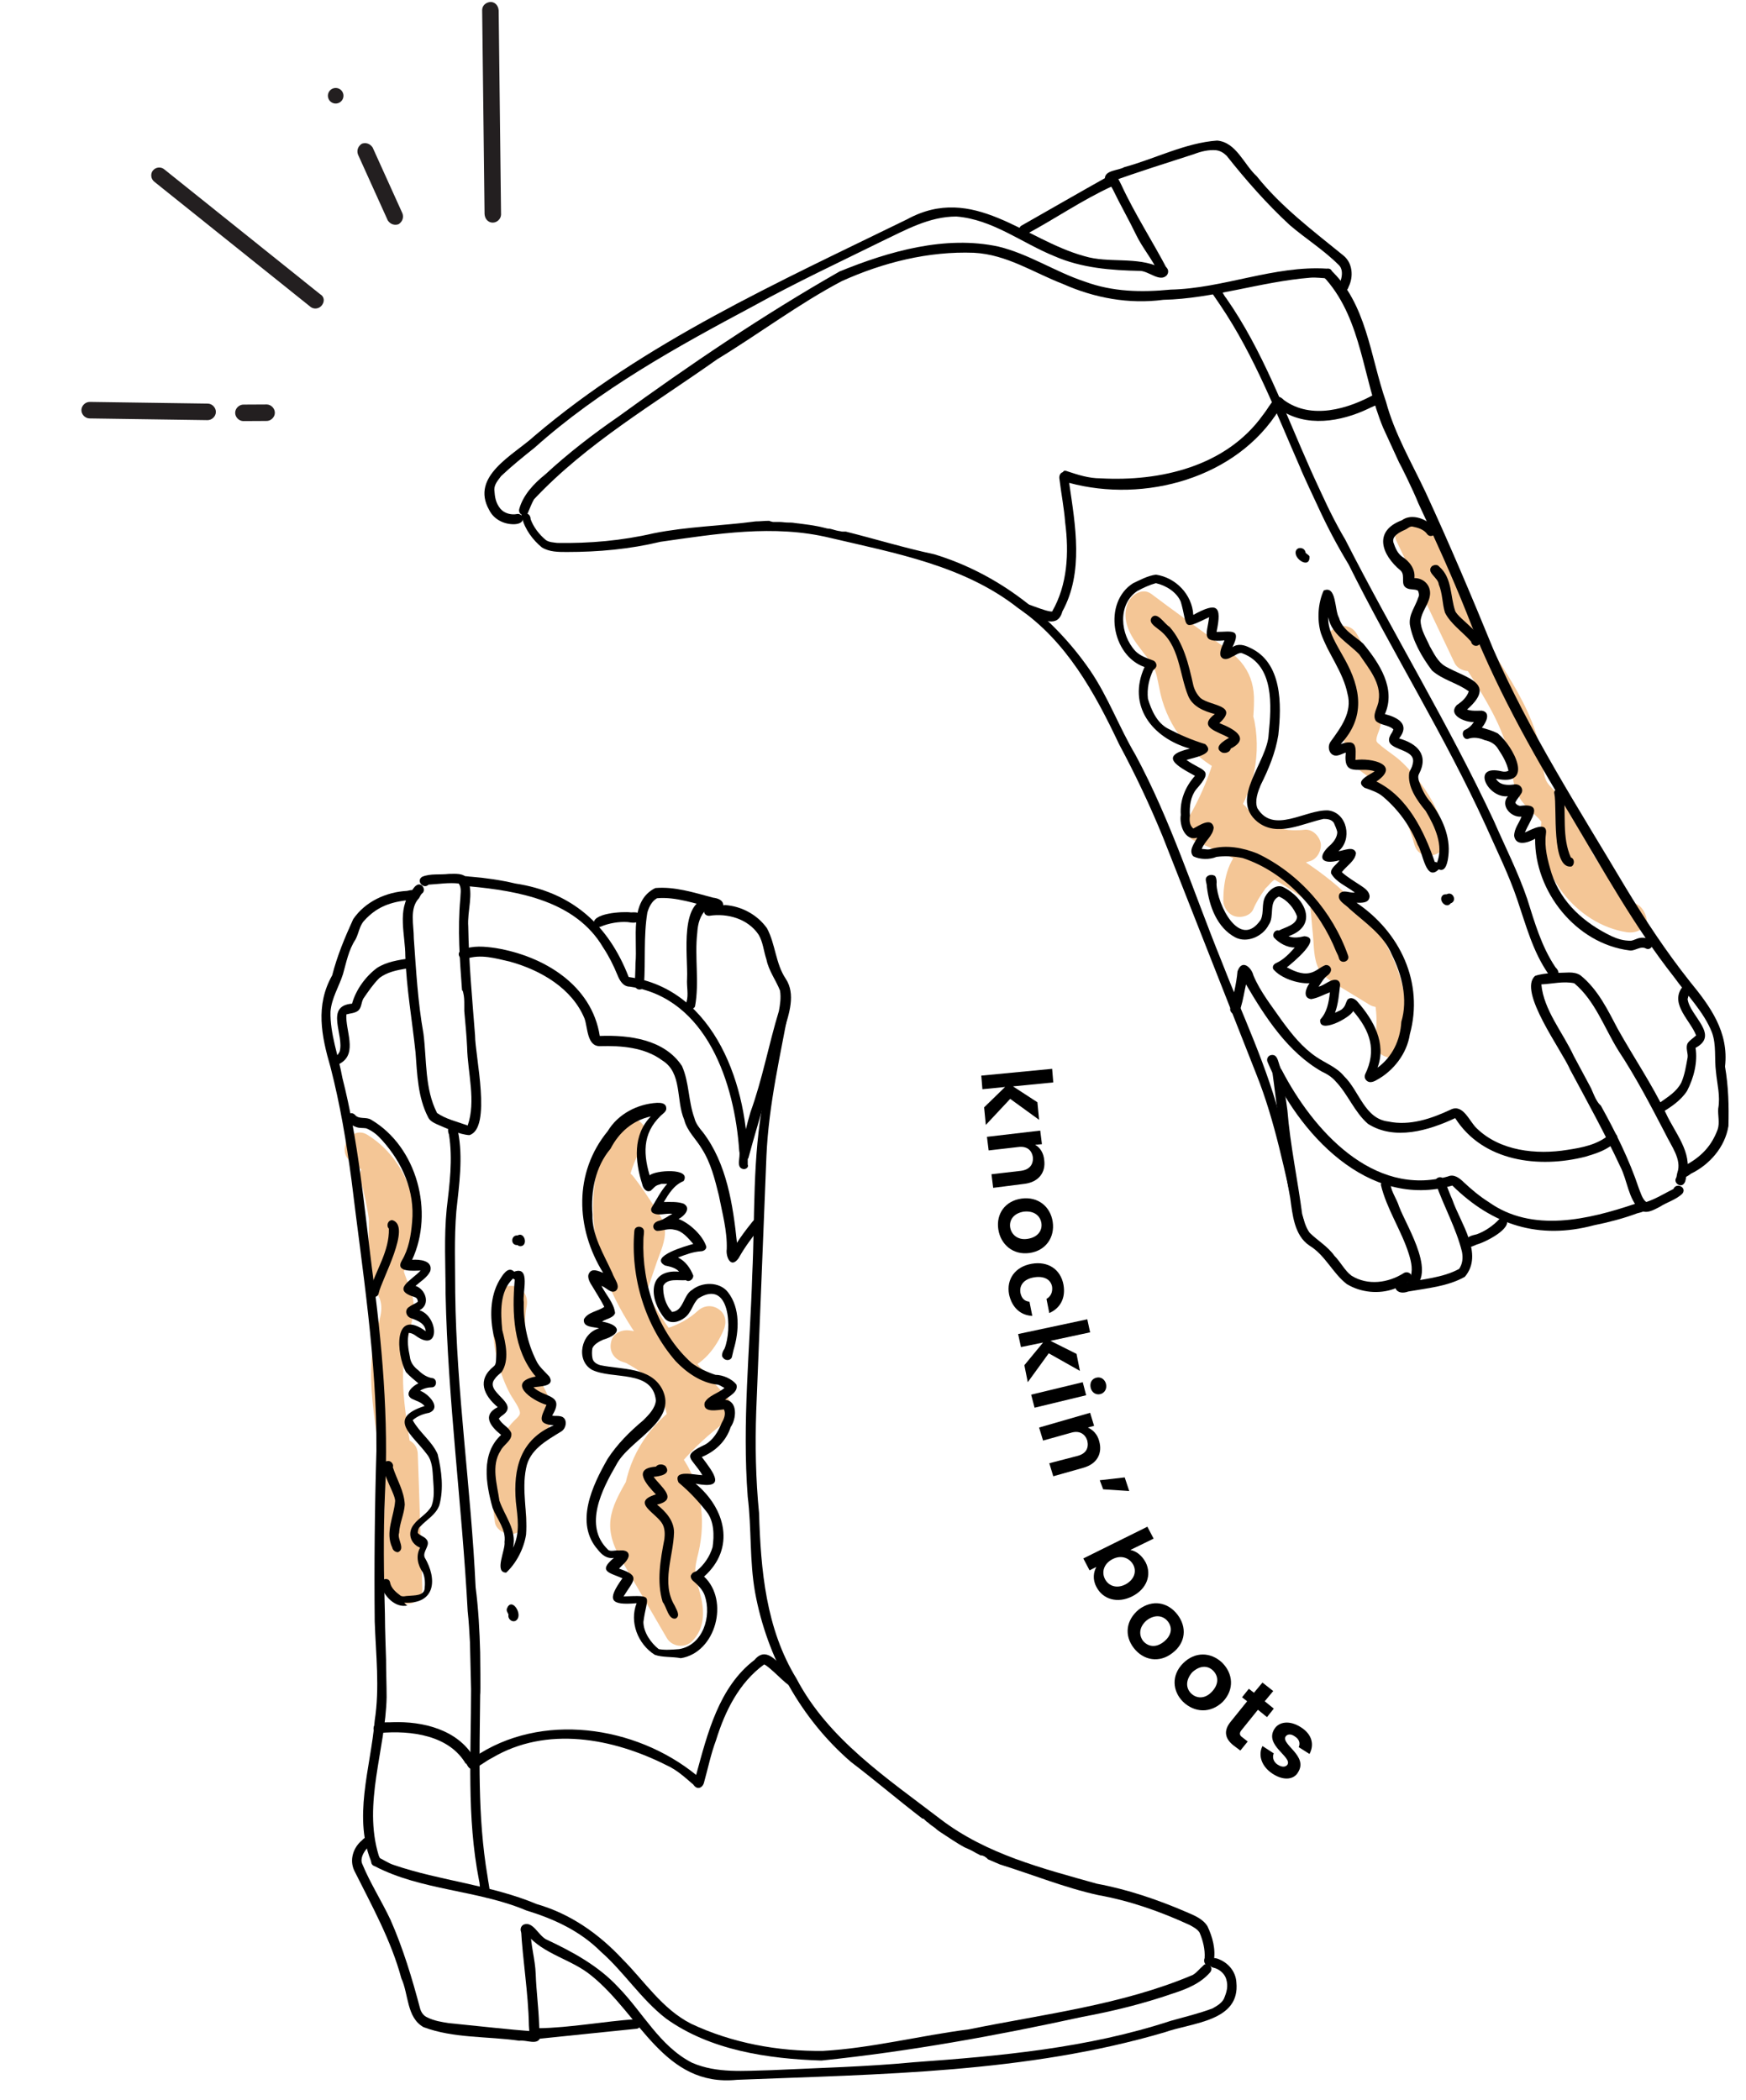 <svg xmlns="http://www.w3.org/2000/svg" fill="none" viewBox="0 0 468 563" height="563" width="468">
<g clip-path="url(#clip0_1592_1558)">
<path fill="#231F20" d="M86.273 81.838C85.493 82.839 84.158 82.931 83.294 82.304L41.402 48.745C40.401 47.965 40.308 46.63 40.935 45.766C41.715 44.765 43.05 44.673 43.913 45.3L85.806 78.859C86.96 79.501 87.052 80.836 86.273 81.838Z"></path>
<path fill="#231F20" d="M57.864 110.496C57.812 111.676 56.737 112.664 55.559 112.617L23.944 112.162C22.765 112.11 21.776 111.035 21.823 109.857C21.875 108.677 22.949 107.689 24.128 107.736L55.741 108.187C56.921 108.239 57.909 109.313 57.862 110.491L57.864 110.496Z"></path>
<path fill="#231F20" d="M73.671 110.722C73.619 111.901 72.545 112.89 71.367 112.843L65.159 112.876C63.979 112.824 62.991 111.749 63.038 110.571C63.09 109.391 64.164 108.403 65.342 108.45L71.55 108.417C72.73 108.469 73.718 109.543 73.671 110.722Z"></path>
<path fill="#231F20" d="M106.853 60.09C105.8 60.49 104.633 60.143 103.939 59.082L95.964 41.447C95.564 40.394 95.911 39.227 96.972 38.533C98.025 38.133 99.192 38.48 99.886 39.542L107.861 57.176C108.261 58.23 107.914 59.397 106.853 60.09Z"></path>
<path fill="#231F20" d="M132.001 59.676C130.822 59.624 129.971 58.702 129.88 57.371L129.238 2.643C129.29 1.463 130.212 0.612 131.542 0.522C132.722 0.574 133.572 1.496 133.663 2.827L134.304 57.551C134.252 58.73 133.178 59.719 132 59.672L132.001 59.676Z"></path>
<path fill="#231F20" d="M90.624 27.652C91.721 27.295 92.32 26.117 91.963 25.02C91.606 23.924 90.427 23.324 89.331 23.681C88.234 24.039 87.635 25.217 87.992 26.314C88.35 27.41 89.528 28.009 90.624 27.652Z"></path>
</g>
<path fill="black" d="M282.017 286.501L282.321 290.147L271.533 291.21L278.066 295.464L278.522 300.173L270.773 294.552L264.239 301.54L263.783 296.831L269.405 291.362L263.327 291.97L263.023 288.324L282.017 286.501Z"></path>
<path fill="black" d="M273.66 313.844C275.939 313.54 277.003 312.173 276.851 310.198C276.547 308.224 275.179 307.16 272.9 307.464L264.999 308.376L264.543 304.73L278.826 303.059L279.282 306.705L277.459 306.856C278.826 307.616 279.738 309.135 279.89 310.958C280.346 314.3 278.37 316.882 274.572 317.338L266.214 318.401L265.759 314.756L273.66 313.844Z"></path>
<path fill="black" d="M267.582 329.49C266.975 325.389 269.406 321.895 273.812 321.287C278.219 320.68 281.562 323.414 282.17 327.516C282.777 331.617 280.346 335.263 275.94 335.87C271.533 336.478 268.19 333.592 267.582 329.49ZM270.773 329.035C271.077 330.857 272.749 332.528 275.484 332.073C278.371 331.617 279.434 329.642 279.131 327.819C278.827 325.996 277.307 324.477 274.42 324.781C271.533 325.237 270.47 327.212 270.773 329.035Z"></path>
<path fill="black" d="M285.057 344.377C285.665 347.871 284.297 350.605 281.258 351.972L280.498 348.175C281.562 347.567 282.17 346.504 282.018 344.985C281.714 343.01 279.891 341.946 277.156 342.402C274.42 342.858 273.205 344.529 273.509 346.504C273.813 348.023 274.572 348.782 275.94 348.934L276.7 352.732C273.509 352.58 271.23 350.453 270.47 346.959C269.71 342.858 272.141 339.516 276.548 338.756C280.954 337.997 284.297 340.276 285.057 344.377Z"></path>
<path fill="black" d="M291.438 353.643L292.198 357.137L281.561 359.415L288.551 362.909L289.463 367.466L281.106 362.757L275.484 370.504L274.572 365.947L279.586 359.871L273.66 361.086L272.9 357.593L291.438 353.643Z"></path>
<path fill="black" d="M290.222 370.504L291.133 373.998L277.306 377.34L276.395 373.846L290.222 370.504ZM293.869 369.289C295.084 368.985 296.148 369.745 296.452 370.96C296.756 372.175 296.148 373.391 294.932 373.694C293.717 373.998 292.653 373.239 292.349 372.024C292.045 370.656 292.653 369.593 293.869 369.289Z"></path>
<path fill="black" d="M288.854 390.252C291.133 389.644 291.893 388.125 291.437 386.151C290.829 384.328 289.31 383.416 287.183 384.024L279.585 386.151L278.521 382.657L292.197 378.707L293.26 382.201L291.589 382.657C292.957 383.264 294.172 384.48 294.628 386.303C295.54 389.492 294.172 392.379 290.373 393.442L282.32 395.721L281.257 392.227L288.854 390.252Z"></path>
<path fill="black" d="M294.781 396.784L301.467 396.024L302.683 399.67L295.693 399.214L294.781 396.784Z"></path>
<path fill="black" d="M307.089 418.81C308.761 422.152 307.393 425.95 303.443 427.924C299.492 429.899 295.541 428.684 293.87 425.342C292.806 423.367 293.11 421.392 293.87 420.025L292.046 420.937L290.375 417.747L307.545 409.24L309.217 412.43L302.987 415.468C304.506 415.772 306.026 416.835 307.089 418.81ZM303.746 419.418C302.835 417.747 300.707 416.683 298.276 417.899C295.845 419.114 295.237 421.392 296.149 423.215C297.061 425.038 299.188 425.95 301.619 424.734C304.202 423.367 304.658 421.089 303.746 419.418Z"></path>
<path fill="black" d="M303.897 441.748C301.314 438.406 301.769 434.304 305.264 431.418C308.911 428.684 313.014 429.443 315.597 432.785C318.18 436.127 317.876 440.381 314.229 443.115C310.734 445.849 306.48 445.09 303.897 441.748ZM306.328 439.773C307.543 441.292 309.671 441.9 311.95 440.077C314.229 438.254 314.229 436.127 313.014 434.608C311.798 433.089 309.671 432.633 307.392 434.304C305.264 436.127 305.264 438.254 306.328 439.773Z"></path>
<path fill="black" d="M317.117 456.179C314.23 453.293 313.926 449.039 317.117 445.849C320.307 442.659 324.562 442.811 327.601 445.697C330.488 448.583 330.944 452.837 327.753 456.179C324.41 459.369 320.156 459.065 317.117 456.179ZM319.244 453.9C320.611 455.267 322.891 455.571 324.866 453.444C326.841 451.318 326.537 449.191 325.17 447.824C323.802 446.457 321.675 446.305 319.548 448.28C317.724 450.406 317.876 452.533 319.244 453.9Z"></path>
<path fill="black" d="M334.287 456.027L332.92 454.963L334.743 452.685L336.111 453.748L338.39 451.014L341.277 453.292L338.998 456.027L341.429 458.001L339.605 460.28L337.174 458.305L332.768 463.774C332.16 464.533 332.16 465.141 333.072 465.749L334.439 466.812L332.464 469.242L330.64 467.875C328.513 466.204 327.753 464.078 329.881 461.495L334.287 456.027Z"></path>
<path fill="black" d="M341.125 475.47C338.086 473.496 337.175 470.458 338.39 468.027L341.429 470.002C340.973 470.913 341.277 472.28 342.493 473.04C343.708 473.8 344.62 473.648 345.076 473.04C346.443 470.913 338.846 467.875 341.581 463.47C342.797 461.495 345.684 461.04 348.723 463.014C351.61 464.837 352.369 467.571 351.002 470.154L348.115 468.331C348.571 467.268 348.267 466.204 347.051 465.445C345.988 464.685 345.076 464.837 344.62 465.445C343.252 467.571 350.698 470.61 347.963 475.015C346.899 476.99 344.164 477.445 341.125 475.47Z"></path>
<path fill="#F4C696" d="M437.914 242.145C427.582 240.626 420.288 230.904 421.352 220.727C418.617 221.486 415.882 222.246 413.299 222.853C416.793 230.752 421.352 238.044 426.822 244.576C428.949 242.449 430.924 240.474 433.052 238.348C428.037 233.639 426.214 226.347 423.023 220.271C421.2 216.929 418.921 214.043 416.186 211.46C414.97 210.245 414.21 209.334 413.906 207.511C413.45 205.536 413.45 203.41 412.995 201.435C409.956 186.244 398.712 174.7 392.33 160.876C388.835 153.281 387.923 144.167 380.326 139.306C376.375 136.875 372.576 141.584 374.4 145.23C379.566 156.015 384.732 166.801 389.899 177.738C390.962 179.864 394.001 180.472 395.824 179.257C397.952 178.041 398.408 175.459 397.344 173.332C392.178 162.547 387.012 151.762 381.845 140.825C379.87 142.8 377.895 144.774 375.919 146.749C378.199 148.116 379.414 150.851 380.478 153.433C381.845 157.079 382.909 160.724 384.58 164.218C387.619 171.054 391.874 177.282 395.824 183.662C399.623 189.89 403.27 196.27 404.637 203.41C405.549 207.815 405.397 211.916 408.436 215.41C409.652 216.929 411.019 217.992 412.387 219.359C413.45 220.575 414.362 221.79 415.122 223.309C419.073 230.297 421.048 238.348 427.126 244.12C428.797 245.791 431.532 245.791 433.356 244.12C435.179 242.297 434.875 239.715 433.356 237.892C428.341 231.816 424.391 224.98 421.2 217.84C420.44 216.169 418.009 215.41 416.337 215.866C414.362 216.473 413.299 218.144 413.147 220.119C411.627 233.79 422.415 247.766 436.091 249.892C438.37 250.196 440.801 249.285 441.409 246.854C441.409 245.487 440.193 242.449 437.914 242.145Z"></path>
<path fill="#F4C696" d="M387.468 223.917C386.252 218.904 383.973 214.195 380.782 209.941C379.111 207.815 377.439 205.84 375.464 204.017C373.64 202.346 371.513 201.131 369.842 199.612C369.234 199.156 368.93 198.852 368.93 198.397C368.93 197.333 369.538 196.27 369.842 195.207C370.753 192.169 370.905 188.979 370.45 185.789C369.538 180.016 366.499 174.851 363.612 169.839C360.725 165.13 353.127 169.383 356.014 174.244C358.598 178.497 361.788 183.358 362.092 188.523C362.244 191.257 361.029 193.384 360.573 195.966C359.813 199.156 360.573 202.042 362.548 204.625C364.068 206.448 365.891 207.511 367.714 208.878C369.538 210.397 371.361 212.068 372.881 213.891C375.92 217.537 377.895 221.79 379.111 226.347C380.478 231.664 388.835 229.385 387.468 223.917Z"></path>
<path fill="#F4C696" d="M376.679 280.425C378.502 269.032 375.159 257.791 368.626 248.525C361.788 238.955 352.215 231.968 342.035 226.347C336.261 223.157 330.183 220.575 324.105 217.84C324.561 219.815 325.168 221.79 325.624 223.765C328.815 218.144 331.398 212.22 333.222 205.992C335.045 199.916 336.261 193.08 336.109 186.7C335.957 183.206 334.893 180.168 332.614 177.434C330.639 175.155 328.055 173.332 325.624 171.661C320.002 167.56 314.228 163.459 308.606 159.205C306.175 157.382 303.136 159.509 302.224 161.788C300.553 166.345 302.984 170.446 305.719 173.94C306.783 175.459 307.998 176.674 308.91 178.193C309.974 180.016 310.277 182.295 310.733 184.421C312.405 193.536 317.875 201.283 325.928 205.992C329.271 207.967 333.374 204.777 332.31 201.131C329.575 190.953 325.624 181.231 320.61 171.965C318.635 173.94 316.659 175.915 314.684 177.89C321.218 181.535 326.08 187.611 327.6 195.055C329.271 202.346 327.144 210.549 322.281 216.321C320.762 218.144 320.458 220.727 322.281 222.549C323.801 224.069 326.992 224.372 328.511 222.549C335.349 214.499 338.236 203.865 336.261 193.384C334.285 183.814 327.752 175.155 319.242 170.446C315.444 168.32 311.189 172.573 313.316 176.371C318.027 185.029 321.674 193.991 324.257 203.41C326.384 201.739 328.511 200.068 330.639 198.549C324.257 194.751 320.762 188.675 319.394 181.535C318.635 177.13 317.115 173.788 314.38 170.294C313.316 168.927 312.405 167.864 311.493 166.497C311.037 165.737 311.037 165.889 310.885 165.13C310.885 164.826 310.733 165.433 310.885 164.674C310.733 165.433 311.189 164.066 311.189 164.066C309.062 164.978 306.935 165.737 304.807 166.649C309.822 170.294 314.836 173.94 319.698 177.586C321.826 179.105 324.257 180.624 326.08 182.447C327.752 184.118 328.055 185.637 327.903 187.915C327.6 198.852 324.105 209.79 318.483 219.359C317.419 221.182 317.875 224.372 320.002 225.284C332.31 230.752 345.377 236.373 355.254 245.791C363.763 253.842 370.601 265.842 368.626 277.995C368.322 280.273 369.233 282.704 371.665 283.311C373.336 284.071 376.223 282.704 376.679 280.425Z"></path>
<path fill="#F4C696" d="M371.362 261.893C369.387 260.678 367.259 259.462 365.284 258.095C364.22 257.488 363.309 256.88 362.245 256.272C361.789 255.968 361.333 255.665 360.877 255.361C361.181 255.513 361.333 255.513 360.877 255.361C360.877 255.513 361.029 255.513 361.029 255.665C360.877 255.361 360.725 255.209 360.877 255.513C361.029 255.968 360.877 255.209 360.877 255.209C360.725 254.601 360.877 255.817 360.877 255.209C360.877 254.601 360.726 253.994 360.726 253.386C360.574 252.171 360.574 250.956 360.422 249.74C360.118 247.31 359.966 244.728 359.662 242.297C356.775 242.753 353.888 243.057 351.153 243.512C352.672 248.981 355.559 253.994 359.662 257.943C361.333 259.614 364.22 259.614 365.892 257.943C367.563 256.272 367.563 253.538 365.892 251.715C365.132 250.956 364.22 250.044 363.613 249.133C363.764 249.437 363.916 249.437 363.613 249.133C363.461 248.829 363.309 248.677 363.005 248.373C362.701 247.918 362.397 247.462 362.093 246.854C361.485 245.943 361.029 244.879 360.574 243.968C360.422 243.512 360.725 244.576 360.574 243.816C360.422 243.512 360.422 243.36 360.27 243.057C360.118 242.449 359.814 241.841 359.662 241.234C359.054 239.107 357.079 237.892 354.951 238.044C352.976 238.348 351.001 240.17 351.153 242.297C351.457 245.031 351.609 247.766 351.913 250.5C352.216 253.538 352.064 256.88 353.432 259.614C354.8 262.197 357.687 263.564 360.118 265.083C362.397 266.45 364.828 267.969 367.107 269.336C369.083 270.551 371.97 269.792 373.033 267.817C374.097 265.69 373.489 263.108 371.362 261.893Z"></path>
<path fill="#F4C696" d="M347.809 226.803C343.402 223.157 337.476 223.613 333.07 227.107C328.967 230.6 327.903 236.373 327.903 241.386C327.903 243.208 329.271 245.183 331.094 245.639C332.766 246.095 335.197 245.487 335.957 243.664C336.716 241.841 337.78 240.17 338.844 238.651C338.388 239.259 339.148 238.348 339.148 238.196C339.451 237.892 339.755 237.588 340.059 237.284C340.667 236.525 341.427 235.917 342.186 235.309C342.186 235.309 343.25 234.55 342.642 235.006C343.098 234.702 343.402 234.398 343.858 234.094C344.618 233.639 345.377 233.183 346.137 232.727C346.593 232.575 347.049 232.271 347.505 232.119C347.809 231.968 347.809 231.968 347.353 232.119C347.657 231.968 347.809 231.968 348.112 231.816C349.024 231.512 349.936 231.208 350.848 230.904C352.975 230.449 354.19 228.17 354.038 226.195C353.735 224.22 351.911 222.246 349.784 222.398C348.72 222.549 347.657 222.549 346.593 222.549C346.289 222.549 344.922 222.398 345.681 222.549C345.073 222.398 344.618 222.398 344.162 222.246C343.098 221.942 342.035 221.638 341.123 221.334C340.819 221.182 340.667 221.182 340.971 221.334C340.667 221.182 340.515 221.182 340.211 221.03C339.603 220.727 339.148 220.423 338.54 220.119C338.084 219.815 337.628 219.511 337.172 219.208C337.02 219.056 336.716 218.904 336.564 218.752C335.957 218.296 337.02 219.056 336.412 218.752C335.653 217.992 334.741 217.385 334.133 216.473C333.981 216.321 333.829 216.018 333.525 215.866C333.525 215.866 332.918 215.258 333.222 215.562C333.525 215.866 333.07 215.258 332.918 215.258C332.766 215.106 332.614 214.802 332.462 214.65C332.158 214.195 331.854 213.739 331.702 213.283C331.55 212.98 331.398 212.828 331.398 212.524C331.398 212.372 330.942 211.612 331.246 212.22C330.335 210.093 328.359 208.422 325.928 209.182C323.953 209.79 321.977 212.372 322.889 214.499C327.296 224.98 338.236 232.423 349.784 231.36C349.328 228.474 349.024 225.588 348.568 222.853C339.755 224.98 332.006 231.36 328.207 239.563C330.942 240.322 333.677 241.082 336.26 241.689C336.26 240.93 336.26 240.018 336.412 239.259C336.412 239.107 336.564 238.196 336.412 238.803C336.412 238.348 336.564 237.892 336.716 237.436C336.868 236.98 337.02 236.525 337.02 236.069C337.02 235.917 337.172 235.765 337.172 235.613C337.02 235.917 337.02 235.917 337.172 235.613C337.476 234.854 337.78 234.398 338.084 234.094C338.236 234.094 338.844 233.335 338.54 233.639C338.084 233.942 338.996 233.335 338.996 233.335C339.148 233.183 340.211 232.879 339.299 233.183C339.603 233.031 340.059 233.031 340.363 232.879C339.755 233.031 340.059 232.879 340.515 232.879C340.971 232.879 341.275 232.879 340.667 232.879C340.819 232.879 341.883 233.335 340.971 232.879C341.123 233.031 342.035 233.639 341.275 233.031C343.098 234.55 345.681 234.854 347.505 233.031C349.48 231.36 349.632 228.322 347.809 226.803Z"></path>
<path fill="black" d="M340.517 282.856C342.796 282.248 342.492 285.438 343.556 286.805C351.913 302.907 368.019 320.984 388.077 315.363C389.748 314.604 391.267 315.819 392.483 317.034C394.458 318.857 396.586 320.68 399.017 322.199C410.717 330.554 425.76 326.908 438.371 322.655C438.979 321.287 441.106 322.047 441.258 323.414C441.41 324.781 439.891 324.933 438.827 325.237C435.18 326.604 431.078 327.667 427.279 328.427C412.54 332.376 400.08 328.427 389.292 317.794C366.652 324.325 347.81 303.666 339.757 284.678C339.453 283.919 339.757 283.159 340.517 282.856Z"></path>
<path fill="black" d="M343.555 287.717C344.011 291.362 344.619 293.793 345.075 297.59C345.835 307.008 347.81 316.123 349.026 325.389C349.481 327.06 349.937 328.883 351.001 330.402C353.128 332.528 355.863 334.047 357.687 336.63C359.358 338.301 360.422 340.579 362.245 341.946C366.651 344.681 372.122 343.921 376.376 341.187C376.984 340.883 377.744 341.035 378.2 341.643C379.111 343.921 375.161 344.377 373.793 345.44C369.69 346.959 364.828 346.504 361.029 344.225C357.231 341.339 355.255 336.478 351.001 333.895C346.898 331.161 346.442 325.541 345.835 321.136C343.555 309.439 342.492 297.438 340.82 285.742C341.428 284.223 343.555 286.197 343.555 287.717Z"></path>
<path fill="black" d="M403.575 326.604C405.854 329.186 397.801 333.136 395.825 333.592C393.546 334.655 393.546 334.351 393.242 333.136C392.635 331.465 394.61 331.161 395.825 330.857C397.953 330.098 400.232 328.579 401.903 326.756C402.207 326.3 403.119 326.148 403.575 326.604Z"></path>
<path fill="black" d="M372.73 317.642C373.033 319.616 374.401 321.439 375.009 323.414C377.136 329.035 386.101 342.706 377.44 346.048C375.769 346.504 375.161 344.681 376.68 344.225C377.136 344.073 377.592 343.314 377.896 342.858C378.808 340.579 378.352 338.453 377.592 336.022C375.617 329.794 371.666 324.022 370.146 317.642C370.146 315.971 372.73 315.971 372.73 317.642Z"></path>
<path fill="black" d="M385.493 315.667C386.101 315.363 386.861 315.667 387.165 316.426C387.925 318.097 388.532 319.92 389.292 321.591C391.419 327.819 397.801 336.174 392.635 342.25C388.076 344.833 382.606 345.288 377.44 346.2C376.225 346.655 374.705 346.655 374.097 345.44C373.034 344.073 375.313 342.402 376.225 343.921C381.239 342.858 386.709 342.554 391.115 340.124C392.027 338.756 392.179 337.237 391.875 335.566C390.356 329.338 387.013 323.414 384.886 317.338C384.43 316.73 384.886 315.819 385.493 315.667Z"></path>
<path fill="black" d="M140.248 137.635C141.008 137.331 142.223 137.787 142.223 139.154C142.983 141.281 144.503 143.255 146.326 144.774C147.238 145.382 148.301 145.382 149.365 145.534C158.026 145.686 166.687 144.926 175.196 142.952C184.313 141.129 193.43 140.977 202.547 139.762C203.762 139.762 204.826 139.61 206.042 139.61C206.194 139.61 206.346 139.61 206.497 139.762C206.801 139.762 206.953 139.913 207.257 139.913C207.561 139.913 207.865 139.913 208.321 139.913C208.321 139.913 208.321 139.913 208.473 139.913C208.625 139.913 208.777 139.913 208.929 139.913C209.688 139.913 210.448 140.065 211.056 140.065C211.816 140.065 212.423 140.065 213.183 140.217C215.766 140.521 218.349 140.825 220.781 141.432C221.388 141.584 221.844 141.736 222.452 141.736C223.212 141.888 223.972 142.192 224.883 142.344C225.187 142.344 225.491 142.496 225.795 142.496C225.795 142.496 225.795 142.496 225.947 142.496C225.947 142.496 225.947 142.496 225.795 142.496H225.947C226.099 142.496 226.099 142.496 226.251 142.496C226.403 142.496 226.555 142.496 226.707 142.496C234.608 144.471 242.509 146.901 250.41 148.572C267.429 153.737 282.168 165.13 292.196 179.712C297.059 186.852 299.946 194.903 304.352 202.346C313.773 219.815 319.851 238.955 327.296 257.336C332.918 271.918 339.908 286.197 343.555 301.388C345.834 309.135 347.201 316.882 348.721 324.781C349.025 326.148 350.088 327.667 349.177 329.035C348.569 329.794 348.417 329.186 347.505 327.516C344.314 314.148 341.883 300.78 336.717 287.868C328.36 266.602 320.003 245.487 311.646 224.22C308.151 215.714 304.352 207.663 299.946 199.46C293.412 185.637 285.814 171.813 272.899 163.003C258.464 151.61 239.926 148.268 222.452 144.167C207.409 140.521 192.062 143.103 177.02 145.23C168.814 147.205 160.457 147.964 151.948 147.964C149.669 147.964 147.238 147.964 145.262 146.749C142.831 144.774 140.704 141.888 139.944 138.85C139.488 138.243 139.792 137.939 140.248 137.635Z"></path>
<path fill="black" d="M411.475 261.589C414.058 260.678 417.705 260.829 420.592 260.678C421.656 260.678 422.719 260.829 423.631 261.437C428.342 265.235 430.925 270.703 433.66 275.868C437.914 283.463 442.777 290.603 446.575 298.502C448.855 303.515 453.717 308.983 452.045 314.907C451.894 315.667 451.894 316.578 451.438 317.186C450.526 318.553 448.399 317.034 449.31 315.667C449.462 315.211 449.462 314.756 449.614 314.3C450.83 310.806 447.943 307.16 446.423 303.97C442.473 296.375 438.522 288.78 433.812 281.64C430.013 275.564 427.582 268.273 421.96 263.564C419.073 262.956 416.186 263.716 413.147 263.868C413.755 270.703 418.921 276.779 421.808 283.007C423.327 285.894 424.847 288.628 426.366 291.514C426.366 291.666 426.518 291.666 426.518 291.818C426.67 292.122 426.822 292.577 426.974 292.881C427.43 293.945 427.886 295.008 428.645 295.919C428.797 296.071 428.949 296.223 429.101 296.375C433.052 303.515 436.699 310.806 439.282 318.553C439.738 319.616 440.194 321.439 441.257 322.199C443.688 321.439 446.12 319.92 448.551 318.705C449.31 316.882 452.197 318.249 450.982 319.92C449.31 321.591 446.879 322.199 444.752 323.566C443.232 324.325 441.257 325.541 439.586 324.325C436.395 321.287 436.243 316.426 434.268 312.629C430.165 303.818 425.455 295.312 420.896 286.805C418.617 281.488 406.765 265.69 411.475 261.589Z"></path>
<path fill="black" d="M355.255 72.164C355.559 72.012 356.015 72.012 356.471 72.164C366.347 81.278 367.259 95.557 371.513 107.71C373.793 116.216 378.351 123.963 382.15 132.014C388.532 145.838 394.458 159.813 400.232 173.94C409.956 196.27 423.176 216.777 435.636 237.74C440.954 246.55 446.576 255.057 452.958 263.108C458.428 269.792 463.442 276.627 462.378 285.894C463.29 291.21 463.442 296.375 463.29 301.844C462.378 307.464 458.276 312.173 453.262 314.604C451.286 316.123 451.286 315.363 450.678 315.363C449.463 313.692 451.286 312.325 452.654 311.869C456.452 309.591 458.884 306.856 460.403 302.755C461.011 300.932 460.403 298.957 460.555 297.135C461.163 293.793 460.251 290.603 459.947 287.261C459.491 283.767 460.099 280.121 458.884 276.779C456.756 271.311 452.198 266.754 448.703 261.893C438.067 248.373 429.71 233.183 420.897 218.448C410.26 201.131 400.384 183.206 393.09 164.218C389.139 154.344 384.733 144.622 380.175 134.901C378.655 131.103 375.16 124.115 375.008 123.963C373.641 120.925 372.121 117.735 370.754 114.697C365.284 101.633 365.132 86.139 355.559 75.05C354.951 74.291 353.736 73.835 354.343 72.62C354.799 72.468 354.951 72.164 355.255 72.164Z"></path>
<path fill="black" d="M335.956 261.437C337.78 265.842 340.971 269.792 343.706 273.741C346.289 277.235 349.024 280.729 352.823 283.311C355.254 284.982 358.293 286.046 360.268 288.476C364.371 292.426 365.738 299.869 372.12 300.628C377.894 301.844 383.668 299.869 388.834 297.438C392.177 295.767 393.849 300.628 395.824 302.451C402.054 308.527 411.779 309.591 420.136 308.224C424.086 307.616 428.189 306.856 431.38 304.122C431.836 303.515 432.747 303.515 433.203 304.122C433.659 304.578 433.659 305.489 433.203 305.945C430.924 308.224 428.037 309.135 424.998 310.046C412.538 313.236 397.495 311.414 390.05 299.717C382.908 303.059 373.792 305.793 366.65 301.236C363.003 298.046 361.332 293.337 357.989 289.843C357.077 288.78 355.71 287.868 354.342 287.261C345.225 282.096 339.147 272.678 333.981 263.868C333.525 265.842 333.221 267.969 332.614 269.944C332.006 272.222 331.702 272.374 330.486 271.767C330.03 271.463 329.727 271.007 329.727 270.551C330.486 267.209 331.398 263.868 331.702 260.374C332.917 256.88 335.501 259.462 335.956 261.437Z"></path>
<path fill="black" d="M452.805 266.602C452.502 266.906 452.502 267.361 452.35 267.817C452.957 272.374 461.011 277.387 454.477 280.881C455.085 284.678 454.021 288.932 452.198 292.426C450.526 295.008 447.791 296.831 445.208 298.35C442.777 298.957 442.777 295.767 445.056 295.464C447.183 293.945 449.463 292.577 450.678 290.147C451.59 288.02 451.894 285.894 452.35 283.463C452.502 282.248 451.742 280.881 452.35 279.666C452.957 278.754 453.869 278.298 454.629 277.539C453.109 273.589 447.791 269.336 450.678 264.931C451.742 263.716 453.869 265.235 452.805 266.602Z"></path>
<path fill="black" d="M325.017 76.569C326.992 75.658 327.448 78.544 328.664 79.911C338.54 94.038 344.314 110.292 351.304 125.938C351.608 126.698 356.47 137.179 356.622 137.331C357.838 139.762 359.205 142.344 360.573 144.622C373.488 169.991 388.379 194.295 400.383 219.967C403.422 226.955 406.917 233.79 409.348 240.93C411.323 247.158 413.147 253.69 416.945 259.31C419.225 261.437 416.034 263.564 414.97 260.981C410.868 255.057 409.044 248.069 406.765 241.386C404.486 234.55 401.143 227.866 398.256 221.334C387.316 197.333 373.184 174.851 361.484 151.306C358.445 146.293 355.71 141.129 353.279 135.812C352.975 135.204 348.721 126.09 348.569 125.482C342.035 110.596 336.261 95.405 327.144 81.886C326.384 80.823 325.625 79.607 324.865 78.544C324.257 77.936 324.105 77.177 325.017 76.569C324.865 76.569 324.865 76.569 325.017 76.569Z"></path>
<path fill="black" d="M267.582 66.088C275.787 68.063 282.928 72.924 290.83 75.506C298.275 78.24 305.873 78.392 313.774 77.633C327.905 77.329 341.58 71.101 355.712 72.012C357.383 71.708 357.687 74.443 356.015 74.594C354.344 74.594 352.825 74.291 351.153 74.443C337.934 75.506 325.17 80.063 311.799 80.367C302.682 81.582 293.413 79.911 284.904 76.114C277.002 73.075 269.861 68.215 261.048 67.759C248.892 67.303 236.736 70.341 225.644 75.354C214.096 81.43 203.46 89.481 192.215 96.317C175.501 108.165 157.267 118.799 143.136 133.837C142.528 134.901 142.073 136.116 141.617 137.179C141.161 138.85 138.73 138.091 139.186 136.42C140.249 132.622 143.136 129.584 146.175 127.153C152.253 121.533 158.939 116.368 165.776 111.659C184.77 97.836 204.523 84.468 225.036 72.772C238.408 67.303 253.451 63.05 267.582 66.088Z"></path>
<path fill="black" d="M301.313 44.821C309.67 42.543 317.723 38.289 326.232 37.682C331.398 38.137 333.374 44.062 336.869 47.252C343.402 55.455 351.911 61.834 360.117 68.518C362.548 70.493 362.852 74.139 361.484 76.873C361.028 78.696 358.141 79.303 358.293 76.873C358.445 76.114 359.205 75.81 359.357 75.202C359.813 73.835 359.965 72.012 358.749 70.949C354.798 66.999 349.936 63.961 345.682 60.316C339.604 54.695 333.982 48.315 328.815 41.783C328.056 41.024 327.144 40.416 325.928 40.264C323.953 40.112 321.978 40.568 320.002 41.327C312.557 43.758 305.111 46.036 297.666 48.771C297.058 48.923 296.298 48.467 296.146 47.859C296.146 45.581 299.793 45.733 301.313 44.821Z"></path>
<path fill="black" d="M290.677 68.67C297.211 70.645 304.656 68.67 311.038 71.708C312.557 70.645 313.773 72.62 312.709 73.835C310.886 75.658 307.999 72.772 305.72 72.62C297.818 72.468 289.917 71.86 282.624 68.67C273.963 65.176 266.061 58.796 256.337 58.037C249.043 58.037 242.661 61.683 236.279 64.721C224.883 70.341 213.183 75.81 201.939 82.038C181.426 92.975 160.761 104.368 143.287 120.014C140.248 122.444 137.209 124.875 134.322 127.609C133.563 128.672 132.499 129.736 132.499 131.255C132.651 133.23 132.803 134.749 134.17 136.42C135.234 137.635 137.057 138.091 138.577 137.787C139.185 137.635 139.944 138.091 140.096 138.698C140.4 140.217 138.729 140.521 137.665 140.521C134.93 140.521 132.347 139.154 131.131 136.723C125.965 127.609 137.665 121.989 143.287 116.824C172.765 91.76 208.625 75.658 243.117 58.796C260.895 49.075 274.57 64.265 290.677 68.67Z"></path>
<path fill="black" d="M300.554 49.53C304.201 57.429 309.063 64.873 313.014 72.468C313.165 73.987 310.734 74.443 310.43 72.924C308.911 69.582 306.176 66.392 304.504 62.898C302.529 58.796 300.25 54.847 298.275 50.745C297.819 49.834 296.451 48.163 297.819 47.252C299.49 46.644 299.946 48.467 300.554 49.53Z"></path>
<path fill="black" d="M297.971 49.986C290.069 53.632 282.776 58.645 275.178 62.746C274.571 63.05 273.811 62.898 273.355 62.29C273.051 61.683 273.203 60.771 273.811 60.467C281.56 56.062 289.462 51.505 297.059 47.252C299.186 46.036 299.794 48.923 297.971 49.986Z"></path>
<path fill="black" d="M378.047 129.128C378.351 128.976 378.655 128.824 378.959 128.824C379.566 128.521 380.326 128.672 380.63 129.432C380.934 130.495 380.326 131.103 379.262 131.711C379.111 131.559 379.111 131.407 378.959 131.255C378.655 130.343 378.351 129.736 378.047 129.128Z"></path>
<path fill="black" d="M375.615 124.571C376.679 124.115 378.046 123.963 378.35 125.331C378.654 126.242 377.894 127.153 377.135 127.609C376.679 126.546 376.223 125.634 375.615 124.571Z"></path>
<path fill="black" d="M309.822 154.041C315.14 154.8 319.546 159.357 319.85 164.826C326.232 161.332 327.6 162.243 326.08 169.383C329.879 169.383 332.918 168.32 330.335 173.484C331.854 172.421 333.526 172.877 335.045 173.636C343.706 177.586 343.554 188.827 342.642 197.03C341.883 201.739 340.059 206.144 337.932 210.397C337.172 212.22 336.261 214.65 337.02 216.625C341.275 223.765 349.936 216.929 356.014 217.233C361.18 217.84 362.548 225.132 358.749 228.17C360.268 228.018 362.852 226.651 363.459 228.626C363.307 230.752 360.876 232.119 359.661 233.79C361.18 235.158 363.004 236.221 364.827 237.436C365.739 238.044 367.106 238.955 367.106 240.322C366.954 242.145 364.979 241.993 363.611 241.993C375.311 249.892 381.693 263.412 377.894 277.235C377.135 282.4 373.488 287.109 368.929 289.539C368.17 289.995 366.954 290.451 366.194 289.539C365.739 289.084 365.739 288.476 365.891 288.02C369.081 281.488 367.258 276.324 362.7 271.007C361.94 272.83 353.279 277.387 353.887 273.286C355.71 271.311 356.166 268.728 356.47 265.994C354.798 266.602 353.279 267.513 351.455 267.817C349.024 267.513 350.088 264.779 351 263.564C347.809 263.716 343.25 262.197 341.275 259.766C340.971 259.007 341.427 258.399 342.187 258.095C344.162 257.184 345.681 255.513 347.049 253.994C344.922 253.994 342.794 252.778 341.427 251.259C340.971 250.348 341.731 249.133 342.794 249.437C344.466 248.525 347.657 247.918 347.657 245.639C346.897 243.512 345.074 241.234 342.794 240.322C339.907 241.689 341.731 245.639 340.059 247.918C338.54 250.956 334.285 252.93 331.094 251.259C326.232 248.677 324.105 242.905 323.497 237.74C323.497 236.98 323.193 236.373 323.193 235.765C323.193 234.702 324.561 234.246 325.472 234.702C325.776 234.702 326.232 235.613 326.08 236.98C326.232 242.449 332.31 254.753 337.932 246.55C338.844 244.576 338.084 242.297 339.148 240.322C340.059 238.651 342.035 236.98 343.858 237.74C349.784 240.626 353.583 248.069 345.378 250.956C346.745 251.563 348.265 251.259 349.632 250.956C354.646 251.411 346.441 258.095 344.922 259.31C346.745 260.222 348.872 261.285 351 260.829C352.671 260.526 353.735 259.31 355.254 258.703C356.014 258.551 356.774 259.158 356.774 259.918C356.774 260.526 356.318 261.133 355.862 261.437C354.798 262.197 354.191 263.412 353.431 264.475C355.102 264.171 356.926 262.045 358.597 262.804C359.053 263.108 359.205 263.564 359.205 264.019C358.901 266.45 358.749 269.032 357.837 271.463C358.293 271.311 358.749 271.007 359.205 270.855C359.357 270.703 359.509 270.703 359.661 270.551C360.724 269.64 360.572 269.032 361.18 267.969C362.092 267.058 363.307 267.817 363.915 268.577C368.17 273.437 371.665 279.666 369.233 286.197C373.184 283.311 375.311 278.906 375.615 273.893C377.439 267.817 375.767 261.285 373.032 255.817C370.905 250.652 365.891 247.31 361.788 243.664C360.724 242.449 358.141 241.386 359.053 239.563C360.117 238.348 361.636 239.411 363.155 239.259C361.028 237.588 358.141 236.525 356.774 234.094C356.622 232.575 358.293 231.816 359.053 230.6C354.039 231.968 352.823 229.689 356.774 226.347C357.533 225.588 358.445 224.372 358.445 223.005C358.293 222.246 357.837 221.334 357.533 220.575C356.926 219.663 355.862 219.511 354.798 219.511C349.024 220.727 342.339 224.524 337.02 220.271C329.423 214.043 339.755 204.321 340.059 196.726C340.819 189.282 341.579 178.345 333.07 175.155C332.158 174.7 331.094 175.763 330.183 176.067C329.271 176.674 327.752 177.13 327.144 175.763C326.84 174.396 327.752 172.877 328.207 171.661C321.826 172.269 323.497 170.142 324.105 165.433C316.507 169.079 318.483 168.168 316.507 161.332C315.444 158.75 312.557 156.927 309.822 156.319C308.15 156.775 306.479 157.534 304.807 158.446C299.489 162.091 300.249 170.142 304.352 174.548C305.567 175.763 307.239 176.371 308.91 176.978C309.518 177.13 309.974 177.738 309.974 178.345C309.974 178.953 309.518 179.257 309.062 179.712C307.998 181.991 307.391 184.573 307.694 187.308C308.606 190.346 310.126 193.84 313.165 195.359C316.355 197.03 319.546 198.397 323.041 199.46C326.08 202.194 319.698 203.106 318.027 203.713C322.433 206.903 325.624 205.992 320.61 211.612C319.091 213.587 318.787 216.17 318.939 218.6C318.787 219.815 318.787 221.182 319.85 222.094C321.37 221.334 324.713 218.904 325.32 221.79C325.168 224.069 322.889 225.436 322.129 227.562C322.889 227.562 323.801 227.866 324.561 227.562C328.663 226.347 333.222 227.259 337.02 228.778C348.265 234.094 357.229 244.424 361.332 256.12C361.94 257.791 359.357 258.551 358.901 256.88C358.749 256.272 358.445 255.665 358.141 255.057C353.735 243.968 344.618 233.79 333.07 229.993C330.791 229.537 328.359 229.385 326.08 229.689C324.257 230.449 321.674 230.449 319.85 229.537C318.483 228.018 320.154 226.043 320.914 224.524C317.571 225.588 316.052 221.03 316.507 218.448C316.204 214.499 317.723 210.853 320.306 207.967C315.596 205.384 310.429 202.65 318.939 200.675C308.758 197.789 302.072 189.13 306.783 178.801C297.97 175.763 295.539 161.484 303.744 156.319C305.415 155.56 307.542 154.344 309.822 154.041Z"></path>
<path fill="black" d="M313.469 168.016C317.268 172.269 318.636 178.193 319.851 183.662C320.155 184.877 320.763 186.092 321.827 187.156C324.562 189.282 332.159 188.979 326.841 193.84C330.336 195.207 335.502 197.789 329.88 200.675C329.728 201.587 328.512 202.042 327.601 201.739C325.017 200.371 328.056 198.549 329.424 197.789C326.689 196.118 320.763 195.055 325.625 191.409C322.738 190.65 319.699 189.434 318.484 186.548C316.052 180.624 316.204 172.725 310.43 168.623C309.519 167.864 307.695 166.801 308.759 165.433C310.278 163.914 312.102 167.256 313.469 168.016Z"></path>
<path fill="black" d="M286.271 126.394C289.006 127.305 291.893 128.217 294.932 128.217C311.038 129.128 328.664 125.027 338.541 111.203C339.757 109.684 340.668 107.862 342.036 106.494C342.948 106.039 343.707 106.798 344.315 107.406C344.315 107.406 344.315 107.406 344.163 107.254C351.457 112.571 361.333 109.684 368.627 105.583C369.235 105.127 370.146 105.127 370.602 105.735C371.818 107.862 368.171 108.773 366.803 109.533C359.51 113.026 350.089 114.697 342.948 109.684C331.551 128.217 306.784 134.901 286.575 129.432C288.246 140.825 290.525 153.433 284.751 163.914C283.536 168.471 279.433 166.041 276.394 164.978C274.875 164.826 271.836 162.243 273.507 161.484C274.267 161.18 280.345 164.066 282.016 163.914C286.119 156.775 286.575 148.268 285.511 140.065C285.207 136.116 284.448 132.318 283.992 128.521C283.84 127.761 283.992 126.85 284.903 126.546C285.207 125.938 285.815 126.242 286.271 126.394Z"></path>
<path fill="black" d="M358.902 165.585C359.814 168.927 363.157 170.446 365.436 172.573C369.691 177.738 374.249 184.573 371.21 191.409C374.705 192.32 378.048 194.143 375.009 197.941C379.871 199.308 383.062 202.346 380.327 207.511C380.023 208.119 380.175 208.726 380.327 209.334C381.087 211.46 381.998 213.435 383.518 215.106C386.557 219.208 388.836 224.22 388.228 229.385C388.076 230.752 387.62 233.942 385.645 233.031C382.15 236.525 381.391 228.474 380.023 226.499C378.048 221.486 374.857 217.081 370.754 213.587C369.387 212.372 367.411 211.764 365.74 211.157C363.005 209.334 366.955 207.815 368.475 206.751C364.524 205.384 359.966 208.574 360.726 201.739C360.118 201.89 359.358 202.346 358.598 202.498C356.471 202.954 355.559 200.371 356.623 198.852C359.358 195.055 362.549 190.953 361.181 185.94C359.966 180.016 356.015 175.307 354.04 169.687C352.976 166.041 353.28 161.636 354.8 158.294C358.294 156.775 357.687 163.611 358.902 165.585ZM360.422 176.674C364.828 184.573 366.044 192.32 359.358 199.46C363.765 197.941 363.461 200.22 363.309 203.713C367.563 203.106 375.616 204.929 368.931 209.486C377.288 213.587 381.694 222.701 384.581 231.056C384.733 231.056 385.037 231.056 385.189 231.208C387.013 226.651 384.581 221.486 382.15 217.385C379.871 214.65 377.136 210.853 377.744 207.055C378.048 206.296 378.504 205.688 378.655 204.777C380.023 200.068 369.842 201.587 372.881 196.726C372.881 196.726 372.881 196.878 372.729 196.878L372.881 196.726C373.185 196.27 373.337 195.966 373.489 195.51C372.274 194.295 369.994 194.447 368.779 193.232C367.715 191.561 369.387 189.586 369.539 187.763C370.298 183.054 366.803 179.105 364.372 175.459C361.333 172.269 356.927 170.142 356.015 165.433C355.863 169.383 358.446 173.029 360.422 176.674Z"></path>
<path fill="black" d="M387.773 239.715C389.444 238.803 390.66 241.538 388.836 242.145C387.621 243.816 385.19 241.082 386.861 239.867C387.165 239.715 387.469 239.715 387.773 239.715Z"></path>
<path fill="black" d="M349.936 148.116C350.24 148.572 350.848 148.724 351 149.18C351.152 152.673 346.593 149.787 347.353 147.661C347.809 146.445 349.784 146.749 349.936 148.116Z"></path>
<path fill="black" d="M375.767 139.458C378.502 137.483 382.605 139.154 384.58 141.584C385.644 142.8 383.669 144.471 382.605 143.255C381.693 141.888 380.022 141.432 378.502 141.129C377.743 141.129 377.287 141.736 376.527 142.04C375.16 142.648 373.032 143.711 373.488 145.382C373.944 146.749 374.552 148.268 375.767 149.18C377.743 150.395 379.414 152.522 379.11 154.952C381.845 154.952 383.821 157.231 383.213 159.965C382.757 162.243 381.086 163.914 380.782 166.345C380.782 168.775 382.301 171.054 383.213 173.181C384.276 175.003 385.34 177.434 387.467 178.649C393.089 181.839 401.295 183.054 393.241 190.194C394.457 190.65 395.976 190.498 397.192 190.498C399.775 190.953 398.256 193.84 397.192 195.055C398.712 195.51 399.927 195.814 401.447 196.574C405.701 200.068 411.475 211.005 400.991 208.726C401.902 210.549 404.334 210.549 406.005 210.245C407.525 210.093 408.588 211.612 407.676 212.828C407.221 213.587 406.613 214.195 406.157 215.106C406.309 215.562 406.765 215.866 407.373 216.018C414.21 215.106 410.108 219.663 408.74 223.157C410.412 222.398 414.97 219.815 414.362 223.613C413.906 227.107 414.818 230.6 415.882 234.094C418.465 241.993 424.695 247.462 431.988 250.956C433.66 251.715 435.179 252.171 437.154 252.171C438.066 252.019 438.674 251.563 439.586 251.411C440.497 251.259 441.409 251.411 442.169 251.867C443.688 252.475 442.776 254.905 441.257 254.298C439.738 253.386 438.218 255.057 436.699 254.753C422.415 252.93 411.323 238.955 411.475 224.828C409.652 225.891 406.309 226.955 405.853 224.069C405.853 222.094 407.221 220.575 407.828 218.904C404.941 219.208 402.054 215.866 404.182 213.435C398.712 214.043 394.153 204.777 402.51 206.751C403.118 206.903 403.726 206.903 404.334 206.6C403.878 204.473 402.814 202.65 401.599 200.827C400.839 199.46 399.471 198.7 397.952 198.397C396.584 197.789 394.913 197.485 393.393 198.093C392.178 198.245 391.57 196.27 392.634 195.662C393.697 195.207 394.457 194.447 395.065 193.536C392.786 193.688 387.923 191.713 390.506 188.979C391.874 188.067 393.089 187.004 393.697 185.333C390.658 183.054 386.708 182.295 383.821 179.712C381.086 176.067 378.654 171.813 377.895 167.408C377.591 164.674 379.414 162.547 380.174 160.117C380.478 159.661 380.326 158.75 380.022 158.294C379.11 157.838 378.047 158.142 377.135 157.686C375.16 156.775 376.831 154.344 375.463 152.977C370.297 148.724 368.018 142.344 375.767 139.458Z"></path>
<path fill="black" d="M419.073 212.524C419.833 218.296 418.617 224.372 421.048 229.841C422.112 230.145 422.112 231.816 421.2 232.271C415.73 233.031 417.401 216.473 416.642 212.828C416.186 211.309 418.769 210.853 419.073 212.524Z"></path>
<path fill="black" d="M385.796 151.914C389.29 154.952 388.683 159.813 390.05 163.762C390.81 165.889 399.623 171.206 396.128 173.029C395.368 173.332 394.457 172.877 394.305 171.965C392.025 169.383 388.835 167.256 387.315 164.218C386.555 161.788 386.707 159.205 385.644 156.623C385.492 154.8 382.149 153.433 383.82 151.762C384.58 151.306 385.34 151.306 385.796 151.914Z"></path>
<path fill="#F4C696" d="M94.512 311.717C102.717 316.882 105.452 328.883 100.59 337.085C103.325 337.845 106.06 338.605 108.643 339.212C108.643 330.554 107.428 322.047 105.148 313.692C102.565 314.756 99.83 315.971 97.247 317.034C99.982 323.414 98.311 331.009 98.918 337.693C99.07 339.516 99.374 341.491 99.83 343.162C100.286 344.833 101.046 346.504 101.806 348.175C103.021 351.668 101.198 354.858 100.438 358.352C97.247 373.846 103.021 388.885 103.021 404.379C103.021 412.278 100.438 420.785 105.148 427.924C107.428 431.266 113.354 430.355 113.202 425.798C112.746 413.797 112.442 401.797 111.986 389.796C111.834 384.176 103.021 384.176 103.325 389.796C103.781 401.797 104.085 413.797 104.541 425.798C107.276 425.038 110.011 424.279 112.594 423.671C110.922 421.089 110.77 418.354 110.922 415.316C111.074 411.823 111.682 408.177 111.682 404.683C111.682 396.936 110.163 389.189 109.099 381.442C108.035 374.454 107.428 367.011 108.947 360.023C109.859 355.77 111.53 351.972 110.618 347.719C109.859 344.377 108.035 341.491 107.58 337.997C107.124 334.047 107.428 329.946 107.276 325.996C107.124 321.439 106.516 317.186 104.693 312.933C103.781 310.958 101.046 310.35 99.222 311.11C97.247 312.021 96.031 314.148 96.639 316.275C98.766 323.87 99.83 331.617 99.83 339.364C99.83 343.617 105.756 345.288 107.883 341.491C115.177 329.035 110.77 311.869 98.615 304.274C94.056 301.236 89.65 308.831 94.512 311.717Z"></path>
<path fill="#F4C696" d="M132.803 347.871C131.892 353.795 131.892 359.719 133.563 365.492C134.323 368.378 135.386 371.112 136.754 373.694C137.514 375.062 139.641 377.796 139.337 379.011C139.185 379.619 138.273 380.378 137.666 380.986C136.754 381.897 135.994 382.961 135.234 384.024C133.867 386.151 132.803 388.885 132.347 391.467C131.284 396.936 131.892 402.556 132.651 408.025C132.955 410.303 135.994 411.671 137.969 411.063C140.553 410.303 141.312 408.025 141.008 405.746C140.401 401.341 139.793 396.48 141.008 392.227C141.464 390.404 142.376 388.733 143.743 387.214C145.567 385.239 147.39 383.113 147.846 380.378C148.758 374.758 144.047 370.049 142.376 365.036C140.856 360.327 140.249 355.162 141.16 350.149C141.616 347.871 140.553 345.44 138.121 344.833C135.994 344.225 133.107 345.44 132.803 347.871Z"></path>
<path fill="#F4C696" d="M165.016 301.54C158.786 311.11 157.874 322.958 160.001 334.047C162.28 345.592 168.51 355.618 175.652 364.732C179.754 370.049 184.313 375.062 188.871 379.923C189.175 377.644 189.479 375.365 189.783 373.087C179.754 380.378 171.397 389.796 165.775 400.885C164.104 404.227 163.04 407.569 163.8 411.367C164.408 414.709 166.231 417.595 167.903 420.481C171.549 426.709 175.044 432.785 178.691 439.013C180.058 441.444 183.553 441.9 185.529 439.925C188.871 436.583 188.871 432.026 187.808 427.772C187.352 425.95 186.744 423.975 186.44 422.152C186.136 420.329 186.744 418.051 187.2 416.228C189.327 407.113 187.96 397.695 182.49 390.1C181.426 388.733 180.058 387.67 178.083 387.974C176.564 388.277 174.74 389.341 174.436 391.163C172.917 401.645 172.309 412.126 173.221 422.608C175.956 421.848 178.691 421.089 181.274 420.481C176.412 414.101 174.284 405.898 176.412 398.151C178.387 390.86 183.553 384.935 190.239 381.745C192.366 380.682 192.974 377.644 191.758 375.821C190.543 373.694 187.96 373.239 185.832 374.302C177.171 378.555 170.486 386.606 168.054 396.024C165.471 405.898 167.599 416.987 173.829 425.19C175.044 426.709 176.716 427.773 178.691 427.165C180.362 426.709 182.034 424.886 181.882 422.912C181.122 413.19 181.274 403.468 182.793 393.746C180.21 394.05 177.475 394.505 174.892 394.809C179.299 400.885 180.362 407.721 178.691 415.013C177.779 419.266 177.475 423.063 178.539 427.165C178.995 428.836 179.603 430.507 179.754 432.178C179.754 432.482 179.906 433.241 179.754 433.849C179.754 433.393 179.603 434.001 179.603 434.152C179.754 433.849 179.754 433.849 179.299 434.304C181.578 434.608 183.857 434.912 186.136 435.216C182.945 429.747 179.754 424.127 176.412 418.658C175.044 416.228 173.221 413.797 172.461 411.063C171.853 408.784 172.917 406.81 173.829 404.987C178.691 395.721 185.68 387.67 194.038 381.442C196.317 379.771 196.925 376.884 194.949 374.606C185.984 364.732 176.412 354.403 171.245 341.795C166.687 330.554 165.775 317.186 172.613 306.705C175.5 301.236 168.054 296.831 165.016 301.54Z"></path>
<path fill="#F4C696" d="M162.433 319.768C163.801 321.743 165.32 323.87 166.688 325.845C167.448 326.908 168.055 327.819 168.815 328.883C169.119 329.186 169.271 329.642 169.575 330.098C169.879 330.554 169.879 330.554 169.727 330.25C169.727 330.098 169.727 329.946 169.727 329.946C169.727 329.946 169.423 331.009 169.271 331.313C169.119 331.769 168.967 332.376 168.815 332.832C168.359 334.047 168.055 335.263 167.6 336.326C166.84 338.756 166.08 341.035 165.168 343.465C167.903 344.225 170.791 344.985 173.526 345.744C174.285 340.124 173.981 334.351 171.854 329.035C171.094 326.908 168.815 325.237 166.536 325.996C164.409 326.604 162.585 329.035 163.497 331.313C163.953 332.376 164.257 333.44 164.561 334.503C164.713 335.111 164.865 335.566 164.865 336.174C164.865 336.326 165.168 337.693 165.016 337.237C165.168 338.301 165.168 339.516 165.168 340.731C165.168 341.187 165.168 341.643 165.168 342.25C165.168 342.554 165.168 342.858 165.168 343.162C165.168 343.769 165.168 343.769 165.168 343.465C164.865 345.744 165.776 348.326 168.207 348.782C170.639 349.39 172.766 348.023 173.526 345.744C174.437 343.162 175.197 340.731 176.109 338.149C177.02 335.566 178.388 332.68 178.236 329.794C178.084 326.908 176.109 324.629 174.589 322.199C173.07 319.92 171.55 317.642 169.879 315.515C168.511 313.692 165.928 312.629 163.953 313.996C162.129 315.059 161.066 317.794 162.433 319.768Z"></path>
<path fill="#F4C696" d="M170.334 362.302C172.614 367.011 178.54 368.682 183.25 367.314C188.416 365.947 191.911 361.238 193.886 356.681C194.798 354.706 194.646 352.428 192.823 351.061C190.999 349.694 188.72 349.845 187.049 351.364C184.769 353.491 181.731 355.162 178.692 356.074C177.78 356.377 177.02 356.529 176.108 356.681C176.108 356.681 174.741 356.833 175.501 356.833C175.045 356.833 174.589 356.985 174.133 356.985C173.221 356.985 172.31 356.985 171.55 356.985C171.094 356.985 170.486 356.985 170.031 356.833C169.727 356.833 169.727 356.833 170.031 356.833C169.727 356.833 169.423 356.681 169.119 356.681C166.84 356.225 164.256 357.289 163.801 359.719C163.193 362.15 164.56 364.276 166.84 365.036C167.295 365.188 167.903 365.34 168.359 365.644C167.599 365.34 168.967 365.947 169.119 366.099C169.575 366.403 170.182 366.707 170.638 367.011C170.79 367.163 171.094 367.314 171.246 367.466C171.246 367.466 172.006 367.922 171.55 367.77C171.246 367.466 171.854 368.074 171.854 368.074C172.006 368.226 172.31 368.378 172.462 368.53C172.918 368.834 173.221 369.289 173.677 369.593C173.981 370.049 174.437 370.353 174.741 370.808C174.741 370.808 175.349 371.416 175.045 371.112C174.741 370.808 175.501 371.72 175.349 371.568C175.956 372.479 176.564 373.391 177.02 374.302C177.172 374.606 177.628 375.821 177.476 375.062C177.628 375.517 177.932 376.125 178.084 376.581C178.388 377.644 178.692 378.707 178.844 379.923C178.844 379.315 178.995 380.53 178.844 379.923C178.844 380.226 178.844 380.378 178.844 380.682C178.844 381.29 178.844 381.897 178.844 382.505C178.844 384.783 180.819 386.91 183.25 386.91C185.681 386.758 187.505 384.935 187.656 382.505C187.96 370.96 180.059 360.327 169.119 356.681C168.359 359.415 167.599 362.302 166.84 365.036C176.412 366.707 185.985 364.124 193.279 357.593C190.999 355.77 188.72 354.099 186.441 352.276C185.681 353.795 184.921 355.466 183.858 356.833C184.314 356.225 183.402 357.289 183.402 357.289C183.098 357.593 182.794 357.896 182.49 358.2C183.098 357.744 182.034 358.504 182.034 358.504C181.882 358.656 180.667 359.112 181.731 358.808C181.427 358.96 181.123 358.96 180.667 359.112C179.755 359.415 181.427 359.112 180.363 359.112C180.059 359.112 179.603 359.112 179.299 359.112C180.059 359.112 179.603 359.112 179.147 358.96C178.844 358.808 178.084 358.352 178.844 358.96C178.54 358.808 178.388 358.656 178.084 358.504C177.78 358.352 178.692 358.96 177.932 358.352C177.78 358.048 177.78 358.2 178.084 358.504C177.932 358.352 177.78 358.048 177.78 357.896C176.716 355.77 173.677 355.162 171.854 356.377C169.727 357.593 169.271 360.175 170.334 362.302Z"></path>
<path fill="black" d="M199.357 313.388C197.078 313.085 198.597 310.198 198.142 308.527C196.926 290.451 189.48 267.513 168.816 264.475C166.992 264.475 166.08 262.804 165.473 261.285C164.409 258.703 163.193 256.272 161.674 253.994C154.38 241.538 139.034 238.803 125.814 237.588C124.599 238.651 123.079 236.98 123.383 235.765C123.839 234.398 125.358 235.006 126.27 235.006C130.069 235.309 134.323 235.917 138.122 236.829C153.165 239.107 163.042 247.766 168.512 261.893C191.76 265.083 200.725 291.666 200.421 312.173C200.725 312.781 200.117 313.388 199.357 313.388Z"></path>
<path fill="black" d="M198.597 307.616C199.661 304.122 200.117 301.54 201.18 298.046C204.371 289.236 206.043 279.969 208.778 271.007C209.082 269.336 209.386 267.513 209.082 265.538C208.018 262.804 206.043 260.222 205.435 257.184C204.675 254.905 204.523 252.475 203.308 250.5C200.421 246.247 194.951 244.728 190.088 245.487C189.328 245.487 188.721 245.031 188.721 244.272C188.873 241.841 192.671 243.057 194.343 242.601C198.749 242.905 203.004 245.183 205.587 248.829C207.866 253.082 207.866 258.247 210.601 262.348C213.336 266.45 211.513 271.767 210.145 276.172C207.41 287.717 203.612 299.261 200.573 310.502C199.205 311.717 197.99 308.983 198.597 307.616Z"></path>
<path fill="black" d="M159.242 247.918C158.178 244.728 167.143 244.272 169.118 244.576C171.549 244.424 171.397 244.879 171.397 246.095C171.246 247.766 169.27 247.31 168.207 247.158C165.927 247.006 163.192 247.462 161.065 248.373C160.457 248.677 159.546 248.525 159.242 247.918Z"></path>
<path fill="black" d="M184.009 268.577C184.617 266.602 184.009 264.475 184.161 262.348C184.465 256.272 181.73 240.17 190.998 240.778C192.67 241.082 192.67 242.905 190.998 242.753C190.543 242.753 189.783 243.209 189.327 243.664C187.656 245.487 187.048 247.462 186.896 250.044C186.136 256.424 187.504 263.412 186.288 269.792C185.68 271.159 183.249 270.096 184.009 268.577Z"></path>
<path fill="black" d="M171.397 265.235C170.637 265.235 170.182 264.627 170.182 263.868C170.182 262.045 170.334 260.07 170.334 258.247C170.941 251.715 168.51 241.538 175.652 238.044C180.818 237.588 185.984 239.259 191.15 240.626C192.366 240.778 193.886 241.234 193.886 242.753C194.341 244.424 191.606 245.031 191.302 243.36C186.288 242.297 181.274 240.322 176.108 240.778C174.74 241.538 173.98 243.057 173.524 244.576C172.461 250.956 173.069 257.639 172.613 264.019C172.765 264.779 172.157 265.235 171.397 265.235Z"></path>
<path fill="black" d="M324.105 526.966C323.194 526.966 322.434 526.055 322.89 524.839C323.042 522.561 322.434 520.13 321.522 518.004C320.914 517.092 320.003 516.637 318.939 516.029C311.038 512.383 302.832 509.497 294.323 507.978C285.358 506.003 276.849 502.51 268.036 499.775C266.973 499.32 265.909 498.864 264.845 498.408C264.694 498.256 264.694 498.256 264.542 498.104C264.39 497.952 264.086 497.8 263.934 497.649C263.63 497.497 263.326 497.345 263.022 497.345C263.022 497.345 263.022 497.345 262.87 497.345C262.718 497.345 262.566 497.193 262.566 497.193C261.958 496.889 261.351 496.585 260.591 496.13C259.983 495.826 259.375 495.522 258.616 495.218C256.336 494.003 254.209 492.484 252.082 491.117C251.626 490.813 251.17 490.509 250.714 490.053C250.107 489.598 249.347 489.142 248.739 488.534C248.435 488.382 248.283 488.23 247.979 487.927C247.979 487.927 247.979 487.927 247.827 487.775L247.675 487.623C247.523 487.471 247.371 487.471 247.219 487.471C240.686 482.458 234.456 477.141 228.074 472.281C214.703 460.736 205.586 444.33 202.395 426.861C200.875 418.354 201.483 409.848 200.419 401.189C198.9 381.29 201.027 361.542 201.635 341.643C202.395 325.996 201.635 310.198 204.674 294.704C205.738 286.805 207.561 279.058 209.384 271.159C209.688 269.792 209.384 267.969 210.752 267.209C211.664 266.754 211.512 267.361 211.664 269.184C209.232 282.704 206.042 295.919 205.434 309.895C204.522 332.68 203.61 355.466 202.699 378.252C202.395 387.366 202.547 396.328 203.458 405.594C203.914 420.785 205.282 436.583 213.487 449.951C221.996 466.204 237.799 476.686 252.082 487.623C264.39 497.041 279.432 500.839 294.019 504.94C302.225 506.459 310.278 509.193 318.027 512.535C320.155 513.447 322.434 514.358 323.649 516.333C325.017 519.219 325.929 522.561 325.321 525.751C325.017 526.662 324.561 526.966 324.105 526.966Z"></path>
<path fill="black" d="M125.813 304.274C123.078 304.122 119.735 302.451 117.152 301.388C116.24 300.932 115.177 300.477 114.721 299.413C111.986 294.097 111.834 288.02 111.378 282.096C110.466 273.438 108.947 264.931 108.643 256.272C108.643 250.652 106.364 243.816 110.162 239.107C110.618 238.499 110.922 237.74 111.682 237.284C113.049 236.373 114.417 238.651 113.049 239.563C112.746 239.867 112.594 240.322 112.29 240.778C109.707 243.512 110.922 247.918 110.922 251.563C111.53 260.07 111.986 268.577 113.505 277.083C114.417 284.223 113.809 291.818 117.152 298.35C119.583 300.021 122.47 300.628 125.357 301.692C127.636 295.16 125.357 287.565 125.205 280.729C125.053 277.539 124.749 274.349 124.446 271.007C124.446 270.855 124.446 270.703 124.446 270.703C124.446 270.248 124.446 269.944 124.446 269.488C124.446 268.273 124.446 267.209 124.142 265.994C124.142 265.842 123.99 265.538 123.838 265.387C123.23 257.184 122.622 249.133 123.382 240.93C123.382 239.715 123.838 237.892 122.926 236.829C120.343 236.525 117.608 236.98 114.873 237.132C113.505 238.499 111.378 236.069 113.201 235.006C115.481 234.094 117.76 234.55 120.343 234.246C122.014 234.246 124.294 233.942 125.357 235.613C127.029 239.715 125.205 244.12 125.509 248.373C125.661 258.095 126.573 267.665 127.333 277.539C127.333 283.008 131.891 302.451 125.813 304.274Z"></path>
<path fill="black" d="M100.894 500.231C100.438 500.231 100.134 500.079 99.831 499.775C94.36 487.471 99.375 473.951 100.438 461.191C101.806 452.381 100.742 443.571 100.438 434.608C100.286 419.418 100.438 404.227 100.894 388.885C101.046 364.58 97.096 340.275 94.209 316.275C92.841 306.097 91.169 296.071 88.586 286.046C86.155 277.691 84.484 269.488 89.042 261.437C90.41 256.12 92.385 251.411 94.664 246.399C97.855 241.689 103.477 239.107 109.099 238.803C111.531 238.196 111.227 238.955 111.683 239.107C112.138 241.082 109.859 241.538 108.492 241.386C104.085 241.993 100.742 243.36 97.703 246.702C96.336 248.069 96.184 250.196 95.272 251.867C93.449 254.601 92.841 257.943 91.929 261.133C90.866 264.475 88.89 267.513 88.586 271.159C88.434 277.083 90.714 283.007 91.777 288.932C96.032 305.641 97.551 322.806 99.679 339.82C102.414 360.023 104.237 380.378 103.173 400.733C102.718 411.367 102.87 422 103.173 432.633C103.173 436.735 103.477 444.482 103.477 444.786C103.477 448.128 103.629 451.621 103.629 454.963C103.325 469.09 97.247 483.37 101.502 497.345C101.806 498.256 102.718 499.168 101.654 500.079C101.35 500.231 101.198 500.231 100.894 500.231Z"></path>
<path fill="black" d="M194.799 334.807C194.951 329.946 193.583 325.085 192.672 320.376C191.608 316.123 190.544 311.717 188.113 307.92C186.594 305.337 184.162 303.211 183.403 300.173C181.124 294.856 182.947 287.565 177.477 284.223C172.766 280.729 166.536 280.273 160.914 280.425C157.268 280.577 157.572 275.412 156.66 272.982C153.317 264.931 144.96 260.07 136.755 257.791C132.804 256.88 128.853 255.665 124.903 257.032C124.295 257.336 123.383 257.032 123.079 256.272C122.775 255.665 123.079 254.905 123.839 254.601C126.726 253.386 129.917 253.69 132.956 254.146C145.72 256.272 158.635 264.019 160.762 277.691C168.664 277.387 178.085 278.602 182.795 285.742C184.77 290.147 184.466 295.16 186.138 299.717C186.442 301.084 187.505 302.451 188.417 303.515C194.799 311.869 196.47 322.958 197.534 333.136C198.598 331.465 199.965 329.642 201.181 328.123C202.548 326.3 203.004 326.3 203.764 327.364C204.068 327.819 204.068 328.275 203.916 328.731C201.788 331.465 199.661 334.199 197.99 337.237C195.862 340.275 194.495 336.782 194.799 334.807Z"></path>
<path fill="black" d="M90.106 283.007C90.562 282.856 90.714 282.4 91.018 281.944C92.385 277.539 86.915 269.64 94.361 269.032C95.424 265.235 98.008 261.741 101.047 259.462C103.63 257.791 106.821 257.336 109.86 256.88C112.443 257.336 110.923 260.222 108.948 259.614C106.365 260.07 103.782 260.526 101.654 262.197C99.983 263.868 98.767 265.69 97.4 267.665C96.792 268.728 96.944 270.248 95.88 271.007C94.969 271.615 93.905 271.615 92.841 271.918C92.537 276.172 95.88 282.248 91.322 284.982C89.954 286.046 88.587 283.767 90.106 283.007Z"></path>
<path fill="black" d="M130.373 508.434C128.245 508.434 128.853 505.548 128.397 504.029C125.055 487.015 126.27 469.85 126.27 452.837C126.27 452.077 125.966 440.381 125.966 440.229C125.814 437.494 125.662 434.608 125.358 431.874C123.839 403.468 120.04 375.214 119.432 346.807C119.432 339.212 118.977 331.617 119.736 324.022C120.496 317.49 121.408 310.806 120.344 304.122C119.129 301.236 122.775 300.628 122.775 303.363C124.143 310.35 123.079 317.49 122.32 324.629C121.712 331.921 122.016 339.212 122.016 346.504C122.32 372.935 126.27 399.063 127.486 425.494C128.245 431.266 128.549 437.191 128.701 442.963C128.701 443.722 128.853 453.748 128.701 454.356C128.549 470.61 127.942 486.863 130.677 502.965C130.829 504.18 131.132 505.548 131.284 506.915C131.436 507.674 131.132 508.434 130.373 508.738C130.525 508.434 130.373 508.434 130.373 508.434Z"></path>
<path fill="black" d="M178.54 541.093C171.854 535.928 167.295 528.637 161.066 523.168C155.444 517.548 148.454 514.358 141.008 512.079C128.093 506.611 112.898 506.763 100.438 500.231C98.767 499.775 99.527 497.193 101.198 497.8C102.718 498.408 104.085 499.471 105.605 499.927C118.064 504.18 131.588 505.244 143.895 510.408C152.86 512.991 160.458 518.308 166.84 525.143C172.766 531.068 177.476 538.511 185.225 542.46C196.166 547.625 208.473 549.904 220.629 549.752C233.697 548.992 246.612 545.65 259.68 543.979C279.737 539.878 300.706 537.447 319.699 529.397C320.763 528.789 321.523 527.726 322.434 526.966C323.498 525.599 325.473 527.27 324.41 528.637C321.827 531.675 318.028 533.194 314.229 534.409C306.328 537.144 298.275 539.118 290.07 540.637C267.125 545.65 243.725 549.904 220.173 552.334C205.89 551.878 190.392 549.6 178.54 541.093Z"></path>
<path fill="black" d="M139.185 547.018C130.676 545.802 121.559 546.41 113.506 543.372C108.948 540.789 109.555 534.561 107.58 530.308C104.845 520.13 99.679 510.864 94.968 501.446C93.601 498.56 94.664 495.218 97.096 493.243C98.311 491.724 101.046 492.332 99.983 494.459C99.527 495.066 98.767 495.066 98.311 495.522C97.4 496.585 96.488 498.256 97.096 499.623C99.223 504.788 102.262 509.497 104.693 514.662C108.036 522.257 110.467 530.308 112.594 538.359C112.898 539.422 113.506 540.334 114.57 540.789C116.393 541.701 118.368 542.005 120.344 542.308C128.093 543.068 135.842 543.979 143.744 544.587C144.503 544.739 144.959 545.347 144.807 546.106C144.199 548.385 141.009 546.714 139.185 547.018Z"></path>
<path fill="black" d="M158.482 529.548C153.164 525.143 145.719 523.928 141.16 518.459C139.337 518.915 139.033 516.485 140.401 515.877C142.832 514.966 144.199 518.611 146.327 519.827C153.468 523.169 160.458 526.966 165.776 532.738C172.31 539.422 176.868 548.537 185.529 552.942C192.215 555.828 199.508 555.068 206.65 554.917C219.414 554.309 232.329 554.005 244.941 552.79C268.189 551.119 291.589 548.992 313.773 541.701C317.572 540.638 321.371 539.726 325.018 538.359C326.081 537.751 327.449 536.992 328.057 535.777C328.816 533.954 329.272 532.435 328.664 530.46C328.208 528.941 326.689 527.726 325.169 527.422C324.562 527.27 323.954 526.662 324.106 525.903C324.41 524.384 326.081 524.839 326.993 525.295C329.424 526.359 331.247 528.637 331.399 531.371C332.463 541.853 319.547 542.157 312.254 544.739C275.179 555.676 235.976 555.98 197.533 557.499C177.932 559.474 171.55 540.03 158.482 529.548Z"></path>
<path fill="black" d="M141.768 542.916C141.616 534.258 140.096 525.447 139.641 516.94C140.096 515.421 142.528 516.029 142.224 517.548C142.224 521.346 143.439 525.143 143.591 529.093C143.743 533.65 144.351 538.055 144.503 542.612C144.503 543.676 145.111 545.802 143.439 545.954C141.616 545.954 141.92 544.283 141.768 542.916Z"></path>
<path fill="black" d="M144.351 543.676C153.012 543.524 161.673 541.853 170.335 541.245C171.094 541.245 171.702 541.701 171.702 542.46C171.702 543.22 171.246 543.827 170.486 543.827C161.673 544.739 152.557 545.65 143.896 546.562C141.616 546.714 142.224 543.827 144.351 543.676Z"></path>
<path fill="black" d="M103.021 439.013C102.718 439.013 102.414 439.013 102.11 439.013C101.35 439.013 100.742 438.558 100.742 437.798C100.742 436.735 101.654 436.279 102.869 436.279C102.869 436.431 102.869 436.735 102.869 436.887C103.021 437.494 103.021 438.254 103.021 439.013Z"></path>
<path fill="black" d="M103.326 444.026C102.262 444.026 100.895 443.571 101.047 442.203C101.199 441.292 102.11 440.684 103.022 440.684C103.174 441.748 103.174 442.811 103.326 444.026Z"></path>
<path fill="black" d="M175.501 443.571C170.943 440.684 168.664 434.76 170.639 429.747C163.497 430.355 162.586 428.988 166.84 423.063C163.345 421.544 160.154 421.241 164.561 417.595C162.738 417.899 161.37 416.835 160.306 415.468C153.925 408.329 158.787 398.151 162.89 391.012C165.473 387.062 168.816 383.72 172.462 380.682C173.83 379.315 175.653 377.492 175.805 375.365C174.893 367.011 164.105 369.897 158.635 367.163C154.229 364.58 155.748 357.289 160.61 356.074C159.243 355.618 156.204 355.922 156.508 353.643C157.571 351.668 160.306 351.516 161.978 350.301C161.066 348.478 159.851 346.655 158.787 344.833C158.179 343.921 157.267 342.402 157.875 341.339C158.635 339.82 160.458 340.731 161.674 341.187C154.229 329.186 153.773 314.3 162.89 303.211C165.625 298.654 170.791 295.919 176.109 295.616C177.021 295.616 178.236 295.616 178.54 296.679C178.692 297.287 178.54 297.742 178.084 298.198C172.462 302.907 172.158 308.376 174.134 315.059C175.501 313.692 185.378 312.933 183.251 316.578C180.667 317.642 179.3 319.92 177.932 322.199C179.604 322.199 181.579 322.047 183.251 322.655C185.378 323.87 183.403 325.996 181.883 326.756C184.77 327.819 188.417 331.161 189.328 334.199C189.328 334.959 188.569 335.415 187.809 335.415C185.682 335.566 183.706 336.326 181.731 337.086C183.706 337.997 185.074 339.972 185.834 341.946C185.834 343.01 184.618 343.769 183.858 343.162C181.883 343.314 178.844 342.554 177.78 344.681C177.629 346.959 178.388 349.845 180.06 351.516C180.06 351.516 180.06 351.516 179.908 351.516C179.908 351.516 180.06 351.516 180.06 351.668C183.251 351.516 183.099 347.111 185.53 345.744C188.113 343.617 192.823 343.465 195.103 346.352C198.445 350.605 198.141 356.833 196.622 361.846C196.47 362.454 196.318 363.213 196.166 363.821C195.71 364.884 194.191 364.732 193.735 363.821C193.431 363.669 193.431 362.605 194.191 361.542C196.318 356.377 195.71 342.706 187.201 348.023C185.682 349.39 185.378 351.82 183.554 353.187C182.035 354.403 179.604 355.01 178.236 353.491C173.982 348.478 173.374 340.124 182.035 340.883C181.123 339.82 179.604 339.516 178.236 339.212C173.83 336.782 184.162 333.895 185.834 333.44C184.466 331.921 182.947 329.946 180.819 329.642C179.148 329.186 177.628 329.946 176.109 329.946C175.349 329.794 174.893 329.035 175.197 328.275C175.501 327.667 176.109 327.364 176.717 327.212C177.932 326.908 178.996 325.996 180.212 325.389C178.54 325.085 176.109 326.148 174.741 324.933C174.438 324.477 174.438 324.022 174.741 323.566C175.957 321.591 177.173 319.161 178.844 317.338C178.388 317.338 177.932 317.338 177.477 317.338C177.325 317.338 177.173 317.338 176.869 317.49C175.501 317.794 175.349 318.401 174.438 319.161C173.222 319.768 172.31 318.401 172.158 317.49C170.183 311.262 169.575 304.274 174.438 299.261C169.575 300.325 165.928 303.515 163.649 307.92C159.547 312.781 158.331 319.313 158.787 325.541C158.635 331.161 161.826 336.174 164.105 341.187C164.561 342.706 166.536 344.833 165.017 346.048C163.649 346.807 162.586 345.136 161.218 344.681C162.434 347.111 164.561 349.238 164.865 351.972C164.409 353.339 162.434 353.491 161.37 354.251C166.536 355.162 166.688 357.593 161.674 359.112C160.61 359.567 159.243 360.327 158.787 361.39C158.635 362.15 158.635 363.213 158.787 363.973C158.939 365.036 159.851 365.644 160.914 365.947C166.688 367.163 174.286 366.403 177.477 372.327C181.883 380.986 168.664 385.847 165.169 392.683C161.37 399.214 156.356 408.936 162.89 415.316C163.497 416.076 164.865 415.468 165.928 415.62C166.992 415.468 168.664 415.62 168.512 417.139C168.208 418.506 166.84 419.418 165.928 420.481C172.006 422.456 169.727 423.671 167.144 427.924C175.653 427.621 173.374 427.621 172.462 434.76C172.462 437.494 174.438 440.381 176.565 442.052C178.388 442.355 180.06 442.203 182.035 442.052C188.417 440.988 190.848 433.241 188.873 427.621C188.265 425.95 186.897 424.734 185.682 423.671C185.226 423.215 184.922 422.456 185.378 422C185.682 421.393 186.29 421.393 186.745 421.089C188.721 419.418 190.24 417.291 191 414.709C191.456 411.671 191.456 407.721 189.328 405.139C187.049 402.253 184.77 399.822 181.883 397.392C180.212 393.746 186.29 395.417 188.265 395.417C185.53 390.708 182.187 390.404 189.025 387.214C191.152 385.999 192.519 383.72 193.431 381.442C194.039 380.378 194.647 379.011 194.039 377.796C192.367 377.948 188.265 378.859 188.873 375.973C189.936 373.998 192.519 373.543 194.191 372.024C193.431 371.72 192.823 371.112 192.064 371.112C187.961 370.656 184.01 367.922 181.123 364.884C172.918 355.466 168.967 342.402 170.031 329.946C170.183 328.275 172.766 328.579 172.614 330.25C172.614 330.857 172.462 331.465 172.462 332.225C172.006 344.225 176.261 357.137 185.378 365.34C187.201 366.707 189.48 367.77 191.76 368.53C193.735 368.53 196.166 369.593 197.382 371.112C197.99 373.087 195.558 374.15 194.343 375.214C197.838 375.517 197.382 380.378 195.862 382.505C194.647 386.303 191.76 389.037 188.113 390.556C191.304 394.809 194.951 399.366 186.441 397.695C194.495 404.379 197.23 415.013 188.721 422.608C195.558 428.988 191.912 442.963 182.491 444.482C180.212 444.026 177.629 444.33 175.501 443.571Z"></path>
<path fill="black" d="M177.627 429.443C175.956 423.975 177.02 418.051 178.083 412.582C178.235 411.215 178.235 409.848 177.627 408.632C176.108 405.594 168.815 402.708 175.804 400.582C173.221 397.847 169.422 393.594 175.804 393.138C176.412 392.379 177.627 392.379 178.387 392.986C180.059 395.265 176.716 395.721 175.196 395.873C177.02 398.455 182.034 401.949 176.108 403.316C178.387 405.139 180.666 407.569 180.666 410.759C180.515 417.139 177.172 424.279 180.818 430.355C181.274 431.418 182.49 433.089 181.122 433.849C179.147 434.304 178.691 430.659 177.627 429.443Z"></path>
<path fill="black" d="M185.834 478.357C183.706 476.534 181.427 474.407 178.692 473.192C164.257 465.901 146.479 462.559 131.892 471.217C130.069 472.129 128.549 473.496 126.726 474.255C125.662 474.255 125.358 473.344 124.903 472.584V472.736C124.903 472.736 124.903 472.736 124.903 472.888C120.496 465.141 110.164 463.774 101.807 464.533C101.047 464.837 100.287 464.381 100.135 463.622C99.831 461.191 103.478 461.799 105.149 461.647C113.355 461.343 122.623 463.622 127.03 471.065C144.96 458.761 170.335 462.559 186.594 475.774C189.632 464.685 192.671 452.229 202.244 444.938C205.283 441.292 208.018 445.241 210.449 447.368C211.817 448.128 213.488 451.621 211.665 451.773C210.905 451.773 206.347 446.761 204.827 446.153C198.142 451.014 194.343 458.609 191.912 466.508C190.544 470.154 189.784 473.951 188.721 477.749C188.569 478.509 187.961 479.268 187.201 479.268C186.594 479.268 186.138 478.812 185.834 478.357Z"></path>
<path fill="black" d="M135.234 413.342C135.69 410 133.259 407.265 132.043 404.227C130.22 397.695 128.852 389.644 134.323 384.632C131.436 382.353 129.156 379.315 133.411 377.188C129.612 373.998 127.789 369.897 132.347 366.251C132.803 365.947 132.955 365.188 132.955 364.58C133.107 362.302 133.107 360.175 132.347 358.048C131.284 353.187 131.284 347.567 133.867 343.162C134.626 341.946 136.146 339.212 137.817 340.883C142.376 339.212 139.945 346.655 140.4 349.086C140.249 354.555 141.312 359.871 143.743 364.732C144.503 366.403 146.023 367.618 147.238 368.985C148.91 371.72 144.655 371.568 142.984 371.872C146.023 374.758 151.493 373.694 147.998 379.467C148.606 379.619 149.517 379.467 150.125 379.619C152.252 379.923 151.949 382.809 150.429 383.72C146.478 386.151 141.92 388.581 141.008 393.594C139.793 399.518 141.464 405.443 141.008 411.367C140.4 415.164 138.425 418.962 135.69 421.544C132.347 421.544 135.538 415.468 135.234 413.342ZM138.273 402.556C137.513 393.594 139.489 385.847 148.454 382.049C143.743 381.745 145.111 379.771 146.478 376.581C142.376 375.365 135.69 370.504 143.591 368.985C137.513 361.846 137.21 351.82 137.969 343.01C137.817 342.858 137.665 342.858 137.513 342.706C133.867 346.2 134.171 351.82 134.626 356.529C135.538 360.023 136.602 364.58 134.475 367.77C133.867 368.378 133.259 368.682 132.651 369.593C129.612 373.239 139.489 375.973 134.778 379.315C134.778 379.315 134.93 379.315 134.93 379.163L134.778 379.315C134.323 379.619 134.019 379.923 133.715 380.226C134.475 381.897 136.45 382.505 137.058 384.176C137.362 386.151 134.93 387.214 134.171 388.885C131.588 392.834 133.259 397.999 133.867 402.253C135.234 406.354 138.577 410 137.513 414.861C139.489 410.911 138.729 406.658 138.273 402.556Z"></path>
<path fill="black" d="M138.73 333.744C136.754 333.895 136.906 331.009 138.73 331.161C140.553 330.098 141.617 333.744 139.641 334.047C139.338 334.047 139.034 334.047 138.73 333.744Z"></path>
<path fill="black" d="M136.299 432.785C136.147 432.33 135.691 431.874 135.843 431.266C137.059 427.924 140.098 432.482 138.578 434.153C137.666 435.216 135.995 434.152 136.299 432.785Z"></path>
<path fill="black" d="M109.252 430.355C105.909 431.114 102.87 427.772 102.11 424.886C101.655 423.215 104.238 422.608 104.542 424.127C104.845 425.798 106.213 426.861 107.429 427.772C108.188 428.076 108.644 427.772 109.556 427.772C111.075 427.621 113.506 427.772 113.81 425.95C113.962 424.431 113.962 422.912 113.355 421.544C111.987 419.57 111.379 417.139 112.595 414.861C110.012 413.797 109.1 410.911 110.923 408.632C112.291 406.81 114.418 405.898 115.634 403.772C116.545 401.493 116.242 398.911 116.09 396.48C115.938 394.353 115.938 391.619 114.418 389.796C110.619 384.632 103.478 380.226 113.81 376.884C112.899 375.821 111.531 375.517 110.316 374.91C108.188 373.543 110.771 371.416 112.139 370.808C110.923 369.745 109.86 368.985 108.796 367.77C106.213 362.909 105.301 350.453 114.114 356.833C113.962 354.706 111.835 353.947 110.164 353.339C108.796 352.884 108.34 351.061 109.708 350.301C110.467 349.694 111.227 349.542 111.987 348.934C111.987 348.326 111.683 347.871 111.227 347.719C104.693 345.744 110.164 343.314 112.747 340.579C110.923 340.579 105.757 341.187 107.732 337.845C109.556 334.807 110.164 331.161 110.467 327.515C111.227 319.313 107.884 311.717 102.414 305.641C101.199 304.274 99.983 303.211 98.16 302.451C97.248 302.299 96.488 302.451 95.577 302.147C94.665 301.844 93.905 301.388 93.297 300.628C92.082 299.413 93.905 297.59 95.121 298.806C96.184 300.173 98.16 299.261 99.527 300.173C111.835 307.464 116.393 324.933 110.467 337.693C112.443 337.541 116.09 337.845 115.33 340.731C114.57 342.402 112.747 343.465 111.379 344.681C114.114 345.592 115.482 349.694 112.443 351.213C117.609 352.884 118.065 363.061 111.227 357.896C110.771 357.593 110.164 357.289 109.556 357.289C109.1 359.415 109.404 361.542 109.86 363.669C110.012 365.188 110.923 366.403 112.139 367.314C113.203 368.378 114.57 369.289 116.09 369.441C117.305 369.897 117.001 371.872 115.786 371.872C114.722 371.872 113.506 372.175 112.595 372.783C114.722 373.543 118.521 377.34 115.026 378.707C113.355 379.011 111.835 379.619 110.619 380.682C112.443 384.024 115.786 386.303 117.305 389.796C118.369 394.202 118.977 399.063 117.761 403.468C116.849 406.05 114.418 407.265 112.595 409.24C112.139 409.544 111.987 410.455 111.987 410.911C112.595 411.671 113.658 411.822 114.266 412.582C115.634 414.101 113.203 415.772 113.81 417.443C117.305 423.367 116.697 430.051 108.34 429.595C108.948 430.355 109.252 430.355 109.252 430.355Z"></path>
<path fill="black" d="M99.071 346.048C100.743 340.427 104.39 335.415 104.238 329.338C103.478 328.579 103.934 327.06 105.149 327.06C110.467 328.579 102.262 343.01 101.503 346.655C101.199 348.326 98.615 347.719 99.071 346.048Z"></path>
<path fill="black" d="M105.149 414.861C103.173 410.759 105.605 406.506 105.908 402.404C106.06 400.126 100.134 391.771 104.085 391.619C104.845 391.619 105.605 392.531 105.301 393.29C106.364 396.632 108.34 399.67 108.492 403.316C108.34 405.898 107.124 408.177 106.972 410.911C106.364 412.582 108.795 415.164 106.668 416.076C106.06 416.076 105.301 415.62 105.149 414.861Z"></path>
<defs>
<clipPath id="clip0_1592_1558">
<rect transform="translate(0 43.264) rotate(-18.039)" fill="white" height="88.387" width="139.709"></rect>
</clipPath>
</defs>
</svg>
